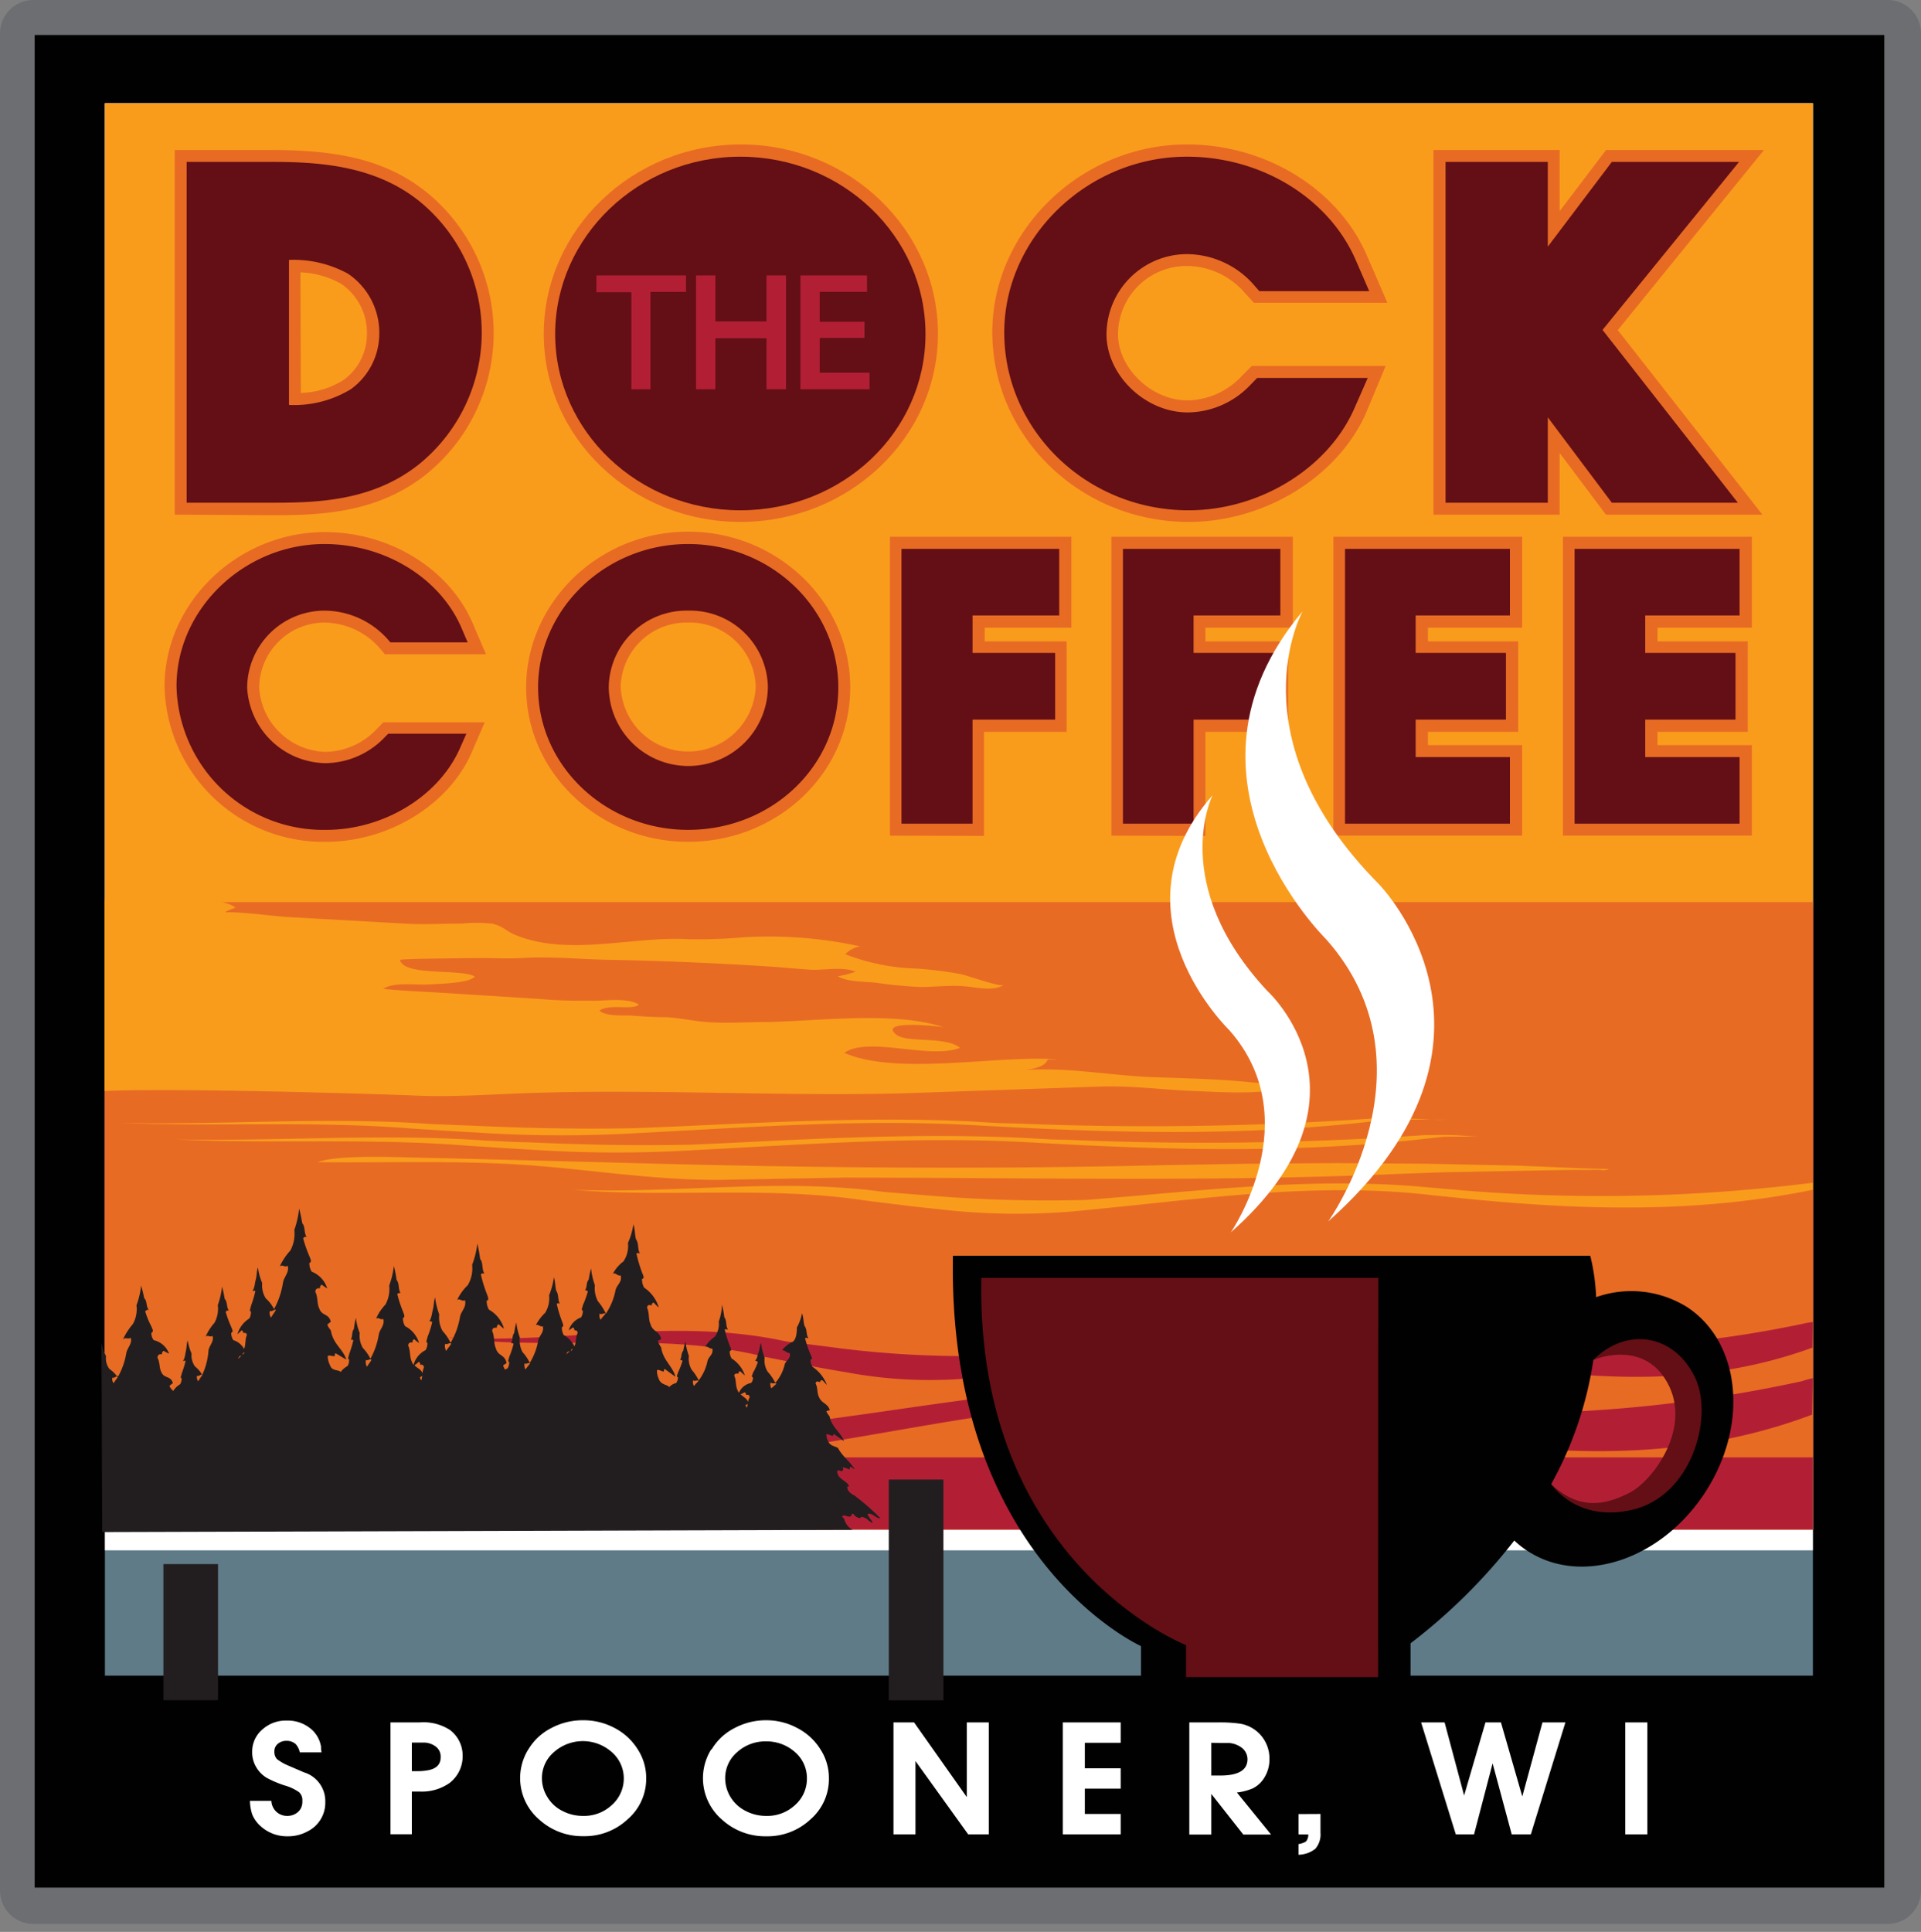<svg xmlns="http://www.w3.org/2000/svg" width="180" height="181" fill="none" xmlns:v="https://vecta.io/nano"><rect width="100%" height="100%" fill="#808080" stroke="none"/><g clip-path="url(#A)"><path d="M176.88 0H3.12A3.12 3.12 0 0 0 0 3.12v174.01a3.12 3.12 0 0 0 3.12 3.12h173.76a3.12 3.12 0 0 0 3.12-3.12V3.12A3.12 3.12 0 0 0 176.88 0z" fill="#6d6e71"/><path d="M176.56 3.28H3.25v173.57h173.31V3.28z" fill="#010101"/><path d="M169.87 9.68H9.83v147.31h160.04V9.68z" fill="#5f7b88"/><path d="M169.87 9.68H9.83v135.57h160.04V9.68z" fill="#fff"/><path d="M169.87 9.68H9.83v133.63h160.04V9.68z" fill="#f99c1c"/><path d="M169.87 84.96H9.83v58.35h160.04V84.96z" fill="#b21f35"/><g fill="#e86b24"><path d="M169.87 84.52H9.83v52.02h160.04V84.52zm-153.5-36.3V14.05h9.34c5 .05 10.1.56 14.31 4a17 17 0 0 1 0 26.32c-4.44 3.6-9.65 3.9-14.18 3.9l-9.47-.05zm11.82-11.41a7.82 7.82 0 0 0 4-1.21 5.3 5.3 0 0 0 2.19-4.28 5.54 5.54 0 0 0-2.43-4.74 8.37 8.37 0 0 0-3.8-1.06l.04 11.29z"/></g><path d="M25.83 47.1h-8.34V15.17h8.22c4.75 0 9.66.52 13.61 3.7a15.89 15.89 0 0 1 5.818 12.29 15.89 15.89 0 0 1-5.818 12.29c-4.17 3.36-9.15 3.65-13.49 3.65zm1.25-22.75v13.59a10.21 10.21 0 0 0 5.8-1.48 6.42 6.42 0 0 0 2.66-5.19 6.66 6.66 0 0 0-2.94-5.63 10.62 10.62 0 0 0-5.52-1.29z" fill="#630f15"/><path d="M69.37 48.9c-10.18 0-18.42-7.91-18.42-17.63s8.29-17.74 18.47-17.74 18.47 8 18.47 17.74S79.56 48.9 69.37 48.9z" fill="#e86b24"/><path d="M69.37 47.81c-9.57 0-17.35-7.41-17.35-16.51s7.78-16.62 17.35-16.62 17.35 7.45 17.35 16.62-7.77 16.51-17.35 16.51z" fill="#630f15"/><path d="M111.37 48.9c-10.14 0-18.39-8-18.39-17.78 0-9.54 8.35-17.59 18.23-17.59 7.39 0 14.17 4.17 16.86 10.38l1.93 4.46h-12.51l-1-1.1c-.672-.733-1.487-1.32-2.395-1.725s-1.891-.617-2.885-.625c-.843-.004-1.679.158-2.459.477s-1.491.789-2.089 1.382-1.076 1.299-1.402 2.076-.496 1.611-.5 2.455c0 3.19 3.15 6.2 6.49 6.2.963-.014 1.913-.224 2.791-.617a7.07 7.07 0 0 0 2.319-1.672l.94-.94h12.54l-1.89 4.53c-2.69 5.92-9.48 10.09-16.58 10.09z" fill="#e86b24"/><path d="M111.37 47.81c-9.53 0-17.27-7.48-17.27-16.66 0-8.93 7.83-16.47 17.11-16.47 7 0 13.32 3.9 15.83 9.7l1.26 2.9H118l-.62-.71c-.777-.857-1.722-1.544-2.777-2.019a8.41 8.41 0 0 0-3.353-.741 7.55 7.55 0 0 0-5.337 2.19c-1.419 1.408-2.222 3.321-2.233 5.32 0 3.83 3.63 7.32 7.61 7.32a8.18 8.18 0 0 0 3.225-.701c1.016-.45 1.93-1.103 2.685-1.919l.6-.61h10.36l-1.28 2.91c-2.47 5.56-8.84 9.49-15.51 9.49z" fill="#630f15"/><path d="M150.48 48.22l-4.34-5.78v5.78h-11.82V14.05h11.82v5.73l4.35-5.73h14.8l-13.7 16.88 13.55 17.29h-14.66z" fill="#e86b24"/><path d="M162.84 47.1h-11.81l-6-8v8h-9.58V15.17h9.58v7.94l6-7.94h11.92l-12.79 15.74 12.68 16.19z" fill="#630f15"/><g fill="#b21f35"><path d="M60.95 36.47h-1.79v-9.09h-3.28v-1.57h8.4v1.54h-3.33v9.12zm12.7 0h-1.83v-4.78h-4.79v4.78h-1.81V25.81h1.81v4.3h4.79v-4.3h1.83v10.66zm7.83 0H75V25.81h6.24v1.53h-4.43v2.8H81v1.52h-4.19v3.26h4.67v1.55z"/></g><path d="M64.48 78.87c-8.37 0-15.18-6.49-15.18-14.46s6.81-14.6 15.18-14.6 15.19 6.57 15.19 14.6-6.82 14.46-15.19 14.46zm0-20.54a6.17 6.17 0 0 0-6.32 6 6.33 6.33 0 0 0 6.325 6.078 6.33 6.33 0 0 0 6.325-6.078 6.17 6.17 0 0 0-6.33-6zM30.54 78.87a14.88 14.88 0 0 1-15.12-14.59c0-7.82 6.86-14.43 15-14.43 6.08 0 11.65 3.42 13.86 8.51l1.26 2.94h-9.47l-.63-.73a7 7 0 0 0-5-2.24 6.14 6.14 0 0 0-6.15 6.11 6.4 6.4 0 0 0 6.19 6 6.72 6.72 0 0 0 4.83-2.15l.61-.62h9.5l-1.3 3c-2.17 4.79-7.75 8.2-13.58 8.2zm115.91-.58v-28h17.7v8.52h-8.84v1.28h8.46v8.48h-8.46v1.24h8.84v8.48h-17.7zm-21.51 0v-28h17.69v8.52h-8.83v1.28h8.46v8.48h-8.46v1.24h8.83v8.48h-17.69zm-20.8 0v-28h17v8.52h-8.19v1.28h7.75v8.48h-7.75v9.75l-8.81-.03zm-20.75 0v-28h17v8.52h-8.12v1.28h7.68v8.48H92.2v9.75l-8.81-.03z" fill="#e86b24"/><path d="M64.48 77.75c-7.75 0-14.06-6-14.06-13.34s6.31-13.44 14.06-13.44 14.07 6 14.07 13.44-6.31 13.34-14.07 13.34zm0-20.54a7.29 7.29 0 0 0-7.44 7.1c0 1.977.785 3.873 2.184 5.272s3.294 2.183 5.271 2.183 3.873-.785 5.271-2.183 2.184-3.294 2.184-5.272a7.29 7.29 0 0 0-7.47-7.1zM30.54 77.75a13.76 13.76 0 0 1-14-13.47c0-7.22 6.35-13.31 13.86-13.31 5.64 0 10.8 3.15 12.83 7.83l.59 1.38h-7.24l-.3-.34a8 8 0 0 0-5.85-2.63 7.26 7.26 0 0 0-7.27 7.23 7.47 7.47 0 0 0 7.31 7.06 7.78 7.78 0 0 0 5.62-2.47l.29-.29h7.32l-.61 1.38c-1.99 4.49-7.14 7.63-12.55 7.63zm117-.58V51.42H163v6.24h-8.84v3.51h8.46v6.25h-8.46v3.51H163v6.24h-15.46zm-21.51 0V51.42h15.45v6.24h-8.83v3.51h8.46v6.25h-8.46v3.51h8.83v6.24h-15.45zm-20.81 0V51.42h14.75v6.24h-8.13v3.51h7.75v6.25h-7.75v9.75h-6.62zm-20.75 0V51.42h14.78v6.24h-8.12v3.51h7.74v6.25h-7.74v9.75h-6.66z" fill="#630f15"/><g fill="#221e1f"><path d="M20.43 146.54h-5.12v12.75h5.12v-12.75zm67.97-7.92h-5.12v20.68h5.12v-20.68z"/></g><path d="M25.43 168.72c.006.193.051.382.131.557s.194.333.335.465.307.232.488.299.373.097.566.089a1.48 1.48 0 0 0 1-.39c.132-.129.235-.285.3-.458a1.27 1.27 0 0 0 .08-.542 1 1 0 0 0-.31-.83 4.41 4.41 0 0 0-1.34-.63 10.03 10.03 0 0 1-1.68-.71 2.85 2.85 0 0 1-1.05-1.11 2.67 2.67 0 0 1-.32-1.33 2.71 2.71 0 0 1 .243-1.151c.164-.361.406-.682.707-.939a3.27 3.27 0 0 1 2.3-.84 3.35 3.35 0 0 1 2.1.66 2.75 2.75 0 0 1 1.1 1.78c0 .15 0 .33.05.54h-2.04a1.61 1.61 0 0 0-.39-.78 1.22 1.22 0 0 0-.86-.3c-.295-.011-.584.089-.81.28-.109.091-.194.206-.25.337s-.08.271-.07.413a1 1 0 0 0 .24.68 4.75 4.75 0 0 0 1.07.61l1.46.63c.591.179 1.106.547 1.467 1.048a2.82 2.82 0 0 1 .533 1.722 3 3 0 0 1-1.72 2.79c-.551.29-1.167.438-1.79.43a3.65 3.65 0 0 1-2.55-.95 3 3 0 0 1-.78-1.08c-.138-.416-.213-.851-.22-1.29h2.01zm13.92-7.35c.989-.076 1.976.173 2.81.71.376.284.68.654.887 1.078s.311.89.303 1.362a3.15 3.15 0 0 1-.306 1.388c-.206.433-.509.813-.884 1.112a4.48 4.48 0 0 1-2.83.83h-.74v4h-2v-10.48h2.76zm-.76 1.91v2.66h.58a4.97 4.97 0 0 0 .78-.06c.9-.12 1.35-.55 1.34-1.26a1.17 1.17 0 0 0-.114-.561c-.084-.174-.21-.325-.366-.439a1.89 1.89 0 0 0-1.11-.36h-1.11v.02zm10.92.62c.513-.857 1.258-1.551 2.15-2 .923-.491 1.955-.742 3-.73 1.026-.005 2.036.246 2.94.73.886.461 1.632 1.152 2.16 2a4.93 4.93 0 0 1 .79 2.71c.007.726-.144 1.444-.443 2.105a5 5 0 0 1-1.287 1.725c-1.122 1.052-2.612 1.623-4.15 1.59a6 6 0 0 1-4.16-1.57 5.11 5.11 0 0 1-1-6.57v.01zm1.27 2.72a3.32 3.32 0 0 0 .52 1.76 3.38 3.38 0 0 0 1.39 1.28 4.08 4.08 0 0 0 1.93.47 3.8 3.8 0 0 0 2.69-1 3.33 3.33 0 0 0 .838-1.123c.197-.429.3-.895.302-1.367a3.26 3.26 0 0 0-.291-1.369c-.195-.43-.481-.813-.839-1.121a4.08 4.08 0 0 0-5.41 0 3.19 3.19 0 0 0-1.13 2.47zm15.9-2.72c.513-.857 1.258-1.551 2.15-2 .905-.482 1.915-.733 2.94-.73 1.026-.008 2.037.243 2.94.73.891.458 1.641 1.149 2.17 2a4.93 4.93 0 0 1 .79 2.71c.01.726-.139 1.446-.436 2.11s-.735 1.253-1.284 1.73c-1.122 1.052-2.612 1.623-4.15 1.59a6 6 0 0 1-4.16-1.57 5.11 5.11 0 0 1-1-6.57h.04zm1.27 2.72a3.4 3.4 0 0 0 .51 1.76 3.47 3.47 0 0 0 1.4 1.28 4.08 4.08 0 0 0 1.93.47 3.8 3.8 0 0 0 2.69-1c.356-.309.642-.692.837-1.122s.295-.896.293-1.368c.007-.472-.09-.939-.283-1.37s-.479-.812-.837-1.12c-.745-.657-1.707-1.014-2.7-1a3.92 3.92 0 0 0-2.71 1 3.19 3.19 0 0 0-1.13 2.47zm17.7-5.25l4.94 7v-7h2.06v10.49h-1.93l-4.94-6.87v6.87h-2.06v-10.49h1.93zm19.36 0v1.91h-3.36v2.39h3.36v1.91h-3.36v2.37h3.36v1.91h-5.42v-10.49h5.42zm9.22 0a13.35 13.35 0 0 1 1.81.1 3.26 3.26 0 0 1 2.12 1.13c.523.616.804 1.402.79 2.21a3.24 3.24 0 0 1-.49 1.75 2.63 2.63 0 0 1-1.09 1c-.469.196-.964.324-1.47.38l3.2 3.94h-2.6l-3-3.81v3.81h-2.06v-10.51h2.79zm-.73 1.91v3.07h.83c1.7 0 2.55-.5 2.56-1.52a1.36 1.36 0 0 0-.14-.601c-.092-.188-.225-.351-.39-.479a2.28 2.28 0 0 0-1.19-.45h-.84l-.83-.02zm10.23 6.67v1.74c.025.272-.005.547-.087.808a2.07 2.07 0 0 1-.393.712c-.45.357-1.006.554-1.58.56v-1c.247-.031.486-.113.7-.24a1 1 0 0 0 .22-.66h-.92v-1.91l2.06-.01zm11.63-8.58l1.83 6.85 2-6.85h1.45l2 6.94 1.89-6.94h2.15l-3.24 10.49h-1.79l-1.79-6.65-1.74 6.65h-1.71l-3.25-10.49h2.2zm19 0v10.49h-2.07v-10.49h2.07z" fill="#fff"/><path d="M117.27 101.41c-3.1-.34-6.75-.39-9.49-.5-3.8-.16-7.85-.94-11.83-.66 1-.11 1.94-.3 2.24-1 .283.015.567.015.85 0-5.49-.42-15 1.57-19.93-.61 2.26-1.58 8 .64 10.84-.47-1.41-1.14-5-.4-6-1.26-1.58-1.31 3.41-.83 4.46-.67-4.7-1.56-12.05-.53-16.8-.48-1.76 0-3.59.13-5.35 0-1.36-.1-2.67-.42-4-.46-1 0-2.11-.07-3.23-.16-.75 0-2.34.06-2.86-.45.89-.69 3.16 0 3.69-.58-1.12-.65-2.94-.35-4.28-.35-1.62 0-3.17 0-4.77-.15l-9.84-.62c-1.69-.1-3.36-.17-5.06-.34 1-.68 3-.34 4.29-.42.9-.06 3.83-.11 4.29-.74-1.28-.76-6.66 0-7-1.55 0-.13 6.83-.17 7.51-.18 1.33 0 2.58.07 3.85 0 2.66-.17 5.34.1 8 .16 5 .09 10 .3 15.06.62 1.3.08 2.73.23 4 .31s3-.33 4.26.19c-.542.185-1.097.329-1.66.43.94.55 2.56.47 3.72.62a39.28 39.28 0 0 0 4.06.38c1.27 0 2.58-.17 3.92-.08 1.12.07 2.86.55 3.84-.12-.36.24-3.39-.88-4-1-1.411-.262-2.837-.439-4.27-.53a19.69 19.69 0 0 1-6.58-1.34 2.51 2.51 0 0 1 1.4-.73c-3.564-.781-7.218-1.071-10.86-.86a49.48 49.48 0 0 1-5.2.19c-5.18-.32-11.21 1.64-16.19-.38-1-.4-1.16-.85-2.29-1.09a14.26 14.26 0 0 0-2.77 0c-1.8 0-3.64.12-5.43 0l-10.87-.61c-1.94-.14-4-.47-5.92-.45.317-.177.652-.317 1-.42-1.16-1-5.2-.77-6.85-.77-1.19 0-3.87-.36-5.43 0v17.94c6.7-.32 26.46.3 29.06.42 3.45.16 7-.1 10.35-.22 11.78-.43 24.24.33 35.72 0l18.13-.62c3.08-.1 5.79.3 8.93.42 2.19.08 6.69.4 8.4-.42-1.028-.192-2.066-.322-3.11-.39z" fill="#f99c1c"/><g fill="#b21f35"><path d="M169.87 129.12a10.51 10.51 0 0 0-1.06.29c-14.805 3.226-30.058 3.859-45.08 1.87l-5.61-.79c-12.4-1.81-24.76.24-37.11 2l-5.29.73a111.36 111.36 0 0 1-20.45-1l-5.14-.65c-13.3-3-26.14.37-39.49-.48 12.33 1.69 24.65-.84 37 2.34l4.67.94c1.56.32 3.11.62 4.68.88 6.26 1 12.59 1.46 19 .13l4.83-.81c12.87-2.21 25.67-4.74 38.77-2.2l5 .83c14.92 2.33 29.85 5.11 45.2-.66l.08-3.42zm-.01-5.26a6.16 6.16 0 0 0-.82.14 108.32 108.32 0 0 1-36.22 1.46l-4.51-.62c-10-1.41-19.9.19-29.82 1.56l-4.26.57a93.43 93.43 0 0 1-16.43-.77l-4.12-.52c-10.69-2.34-21 .29-31.74-.37 9.91 1.32 19.81-.66 29.75 1.82l3.75.74a95.47 95.47 0 0 0 3.76.68c5.049.957 10.228.994 15.29.11l3.88-.63c10.34-1.73 20.64-3.7 31.16-1.73l4 .66c12 1.81 24 3.79 36.29-.7l.04-2.4z"/></g><g fill="#f99c1c"><path d="M38.68 105.74l3.45.22 3.47.2a120.25 120.25 0 0 0 14.08 0l3.57-.19c9.52-.52 19-1.11 28.69-.51l3.72.19c11.15.56 22.32.71 33.8-.69h.16c.4 0 .81 0 1.22-.06h1.18 1.16 1.17a11.22 11.22 0 0 0 1.16 0h.44c-.056-.01-.114-.01-.17 0h-.17-1.48l-1.44-.08-1.42-.07h-1.44c-.44 0-1 0-1.48.06a302.9 302.9 0 0 1-33.35.44c-1.39 0-2.77-.11-4.16-.19-9.17-.42-18.32.06-27.45.48l-3.92.16c-5 .1-10.07 0-15.13-.23l-3.8-.15c-9.84-.71-19.34.09-29.22-.11 9.09.37 18.21-.22 27.36.53zm5.13 1.6l3.45.22 3.47.21a120.25 120.25 0 0 0 14.08 0l3.57-.19c9.52-.52 19-1.11 28.69-.52l3.72.2c11.15.55 22.32.7 33.8-.69.455-.052.912-.079 1.37-.08h2.34 1.17.6.4c-.056-.01-.114-.01-.17 0h-1.5c-.88 0-1.76-.11-2.64-.14s-1.81 0-2.71 0c-11.1.769-22.234.916-33.35.44-1.39 0-2.77-.11-4.16-.18-9.17-.43-18.32 0-27.45.47l-3.92.17c-5 .1-10.07 0-15.13-.23-1.27 0-2.53-.11-3.8-.15-9.84-.71-19.34.08-29.22-.12 9.12.44 18.24-.15 27.39.59zm126.05 3.47c-10.786 1.362-21.683 1.61-32.52.74l-4.16-.36c-9.17-.81-18.32.11-27.46.91l-3.91.32a134.45 134.45 0 0 1-15.14-.44l-3.79-.3c-9.84-1.35-19.35.17-29.22-.21 9.12.76 18.24-.38 27.38 1l3.46.43c1.15.15 2.31.27 3.47.39a63.04 63.04 0 0 0 14.07.06l3.58-.36c9.52-1 19-2.15 28.69-1l3.72.38c10.51 1 21 1.31 31.83-.9v-.66zm-90.91-.48c17.46 0 34.53.41 51.87-.34l4.38-.16 7.9-.15 3.95-.07h2a7.53 7.53 0 0 1 .95 0c.261.047.53.012.77-.1h-.71c-2.73-.06-5.46-.22-8.18-.31l-8.28-.17-8.32-.06-8.28.06-8.19.14c-16.91.4-33.26.25-50.16-.22l-17-.44c-2.94 0-9.64-.45-11.9.37 6.8.08 13.81-.2 20.49.34 5.69.45 11.2 1.34 17.13 1.32l11.58-.21z"/></g><path d="M9.58 143.54l70.32-.21a1.57 1.57 0 0 1-.501-.416c-.136-.173-.235-.371-.289-.584 0-.11-.27-.16-.16-.31.26-.15.8.35.86-.17.19-.12.25.21.41.25a.82.82 0 0 0 .37.13c.18-.24.43 0 .6.05.17.169.366.311.58.42-.08-.3-.4-.53-.48-.85.38-.15.68.3 1.07.39h.13a22.66 22.66 0 0 0-2.43-2.13c-.32-.16-.67-.41-.68-.81a1.27 1.27 0 0 0 .18-.06c-.26-.58-1-.59-1.11-1.32a.13.13 0 0 1 0-.065c.005-.021.016-.04.031-.056s.034-.028.054-.035.043-.008.064-.004c.1 0 .28.16.37 0s0-.2 0-.3a3.6 3.6 0 0 1 .63.22l.06-.26c.17 0 .27.19.42.23-.45-.76-1.11-1.15-1.57-2-.32-.17-.74-.2-.91-.62a1.4 1.4 0 0 1-.17-.65c.19-.05.43.15.64.15 0-.07 0-.17.08-.17l.93.65c-.27-.79-1.16-1.31-1.34-2.29-.1-.17-.27-.32-.3-.52l.31-.08c-.16-.64-.77-.63-1-1.22-.22-.41-.1-.85-.32-1.27 0-.19.11-.2.21-.2l.21.07c0-.14.06-.18.16-.19s.3.31.47.43a3.61 3.61 0 0 0-1.34-1.68 1.2 1.2 0 0 1-.19-.7c.28.05.07-.3 0-.47a9.25 9.25 0 0 1-.51-1.51c.09-.08.2 0 .31 0-.25-.42-.08-.76-.37-1.17-.11-.4-.08-.77-.23-1.18a4.27 4.27 0 0 1-.48 1.34c0 .49-.06 1.12-.4 1.35-.398.178-.743.457-1 .81.22-.11.45.27.72.23.15.54-.34.68-.46 1.07-.147.64-.449 1.234-.88 1.73-.193-.38-.435-.733-.72-1.05a2 2 0 0 1-.28-1.31c-.168-.448-.283-.915-.34-1.39-.13.27-.12.61-.23.88s-.11.58-.33.8a.29.29 0 0 1 .26.13 5.21 5.21 0 0 1-.46 1c0 .13-.21.34 0 .43.01.094.001.189-.029.278s-.078.172-.141.242c-.249.045-.483.153-.681.311a1.52 1.52 0 0 0-.449.599c-.066-.077-.117-.165-.15-.26-.2-.42-.09-.88-.29-1.3a.19.19 0 0 1 .2-.23h.2c0-.14 0-.19.15-.22.139.141.286.275.44.4-.218-.662-.66-1.228-1.25-1.6a1.24 1.24 0 0 1-.17-.7c.25 0 .06-.33 0-.5-.193-.488-.35-.989-.47-1.5.08-.09.19 0 .3 0-.24-.4-.07-.78-.34-1.16-.049-.401-.123-.798-.22-1.19a5 5 0 0 1-.3 1.59 2 2 0 0 1-.38 1.43c-.366.247-.674.571-.9.95.21-.14.41.22.67.15.14.54-.32.73-.44 1.15a4.49 4.49 0 0 1-.83 1.84c-.174-.362-.396-.698-.66-1a2.09 2.09 0 0 1-.26-1.3c-.161-.439-.268-.896-.32-1.36a8.86 8.86 0 0 0-.21.89c-.23.23-.11.6-.31.85.045-.009.093-.005.136.013a.23.23 0 0 1 .105.087c-.115.377-.259.745-.43 1.1 0 .13-.2.36 0 .42a.84.84 0 0 1-.17.55c-.253.056-.482.193-.65.39l-.05-.09c-.33-.19-.76-.2-.93-.72a1.77 1.77 0 0 1-.16-.79c.19-.09.43.14.65.12 0-.08 0-.22.08-.23l1 .73c-.26-1-1.17-1.54-1.34-2.76a2 2 0 0 1-.31-.62l.32-.14c-.16-.78-.79-.68-1-1.39-.22-.49-.09-1-.32-1.54 0-.23.11-.26.22-.28l.22.05c-.009-.029-.012-.06-.008-.09s.014-.058.031-.084a.2.2 0 0 1 .063-.064c.025-.017.054-.028.084-.032.15.163.31.317.48.46a3.4 3.4 0 0 0-1.37-1.86 1.52 1.52 0 0 1-.2-.83c.28 0 .08-.39 0-.59-.214-.574-.388-1.162-.52-1.76.09-.12.21-.06.33 0-.26-.46-.08-.92-.38-1.36-.12-.46-.08-.93-.24-1.4a6.36 6.36 0 0 1-.51 1.75 2.59 2.59 0 0 1-.42 1.73c-.418.309-.76.709-1 1.17.22-.19.45.24.74.14.15.63-.36.88-.48 1.37-.151.794-.46 1.549-.91 2.22a5.01 5.01 0 0 0-.74-1.16 2.59 2.59 0 0 1-.29-1.51c-.181-.511-.302-1.041-.36-1.58-.094.349-.167.703-.22 1.06-.26.28-.12.71-.35 1 .1 0 .2 0 .27.11-.125.444-.282.879-.47 1.3 0 .15-.21.43 0 .49a1.09 1.09 0 0 1-.17.64c-.271.098-.515.258-.715.466s-.348.459-.435.734c.138-.074.269-.161.39-.26.05.023.09.062.116.111a.25.25 0 0 1 .024.159h.13a.23.23 0 0 1 .142.111.23.23 0 0 1 .018.179c-.19.36-.1.85-.29 1.21a2.32 2.32 0 0 0-1-1.06 1.38 1.38 0 0 1-.17-.76c.25 0 .06-.37 0-.56-.199-.518-.359-1.049-.48-1.59.08-.11.19-.08.3 0-.24-.4-.08-.85-.35-1.23-.11-.42-.08-.86-.22-1.27-.079.577-.23 1.141-.45 1.68a2.6 2.6 0 0 1-.37 1.65 4.18 4.18 0 0 0-.88 1.18c.2-.19.41.18.66.07.14.57-.31.85-.42 1.31-.13.754-.402 1.477-.8 2.13-.17-.366-.396-.704-.67-1a2.28 2.28 0 0 1-.26-1.38c-.167-.458-.278-.935-.33-1.42-.088.329-.155.663-.2 1-.22.27-.1.65-.3.94.09 0 .17 0 .24.08a8.08 8.08 0 0 1-.41 1.23c0 .15-.19.41 0 .46a1.05 1.05 0 0 1-.15.6 1.25 1.25 0 0 0-.23.12c-.09-.121-.152-.261-.18-.41l.32-.2c-.17-.83-.8-.64-1-1.37-.23-.49-.11-1.11-.34-1.61a.28.28 0 0 1-.005-.11c.006-.037.019-.072.038-.104s.045-.059.075-.081.065-.037.101-.045h.22a.29.29 0 0 1 .17-.32c.157.151.324.291.5.42a3 3 0 0 0-1.41-1.79 1.45 1.45 0 0 1-.21-.86c.28 0 .07-.43 0-.64a13.25 13.25 0 0 1-.55-1.79c.09-.15.21-.11.33-.08-.27-.44-.09-1-.4-1.38-.062-.487-.149-.971-.26-1.45a8.24 8.24 0 0 1-.49 2 3.08 3.08 0 0 1-.41 1.91 4.55 4.55 0 0 0-1 1.4c.22-.23.46.18.74 0 .16.65-.34 1-.46 1.53-.138.872-.44 1.71-.89 2.47a4.33 4.33 0 0 0-.75-1.11 2.57 2.57 0 0 1-.31-1.55c-.194-.516-.325-1.053-.39-1.6-.13.37-.11.77-.21 1.15s-.11.75-.33 1.09c.1 0 .19 0 .27.08-.112.481-.263.953-.45 1.41 0 .17-.21.48 0 .52a1.2 1.2 0 0 1-.17.69 2.21 2.21 0 0 0-1.13 1.38c-.071-.086-.126-.184-.16-.29-.22-.45-.11-1-.33-1.48a.26.26 0 0 1-.005-.105c.005-.035.018-.068.036-.098s.043-.056.072-.076.062-.034.096-.041h.2a.26.26 0 0 1 .016-.183c.028-.058.075-.103.134-.127a4.91 4.91 0 0 0 .46.36 2.58 2.58 0 0 0-1.31-1.58 1.34 1.34 0 0 1-.2-.78c.26-.05.06-.4 0-.6-.215-.527-.393-1.068-.53-1.62.09-.14.2-.11.31-.09-.25-.39-.09-.89-.38-1.25-.057-.441-.141-.879-.25-1.31-.072.629-.22 1.247-.44 1.84a3 3 0 0 1-.35 1.78c-.375.393-.677.85-.89 1.35.2-.23.43.14.69 0 .15.58-.31.92-.42 1.43-.125.807-.392 1.586-.79 2.3a3.94 3.94 0 0 0-.7-1 2.22 2.22 0 0 1-.3-1.4c-.183-.462-.304-.946-.36-1.44a9.35 9.35 0 0 0-.19 1.06c-.23.3-.1.68-.29 1 .08 0 .17-.05.24.06-.106.444-.24.882-.4 1.31 0 .15-.19.44 0 .47a1 1 0 0 1-.15.63 1.84 1.84 0 0 0-.65.57.42.42 0 0 0-.05-.09c-.34-.14-.77-.06-.95-.59a1.94 1.94 0 0 1-.2-.83c.2-.13.45.06.66 0 0-.09 0-.23.08-.26l1 .59c-.3-1-1.23-1.43-1.44-2.71-.11-.2-.29-.34-.33-.59l.32-.24c-.19-.8-.82-.53-1.07-1.22-.24-.47-.13-1.09-.37-1.56-.016-.075-.003-.154.035-.221a.31.31 0 0 1 .175-.139h.22a.31.31 0 0 1 .16-.34 5.6 5.6 0 0 0 .51.35c-.107-.354-.294-.68-.545-.951a2.45 2.45 0 0 0-.905-.619 1.44 1.44 0 0 1-.22-.82c.29-.08.06-.43 0-.63a11.75 11.75 0 0 1-.58-1.67.27.27 0 0 1 .141-.127c.061-.024.128-.025.189-.003-.28-.39-.11-.94-.42-1.29-.071-.462-.168-.919-.29-1.37-.071.682-.223 1.353-.45 2a3.31 3.31 0 0 1-.37 1.93 5.62 5.62 0 0 0-1 1.51c.22-.26.47.11.75-.08.17.61-.33 1-.44 1.56a7.53 7.53 0 0 1-.84 2.5c-.191-.379-.452-.719-.77-1a2.26 2.26 0 0 1-.34-1.44 5.79 5.79 0 0 1-.4-1.47c-.13.36-.1.76-.2 1.13s-.09.72-.31 1.09c.1 0 .19-.07.27 0a10.52 10.52 0 0 1-.42 1.41c0 .17-.2.48 0 .49a1.09 1.09 0 0 1-.15.67 2.59 2.59 0 0 0-1.11 1.47c.137-.112.267-.232.39-.36a.2.2 0 0 1 .118.092c.026.044.034.098.022.148.056-.005.113-.005.17 0 .029 0 .057.007.083.02s.048.032.064.056.027.051.031.079a.18.18 0 0 1-.008.085c-.17.39-.07.86-.25 1.26a1.7 1.7 0 0 0-1-.82 1.15 1.15 0 0 1-.2-.69c.25-.09.05-.38 0-.55-.208-.457-.381-.928-.52-1.41.08-.14.19-.13.3-.13-.25-.32-.11-.79-.39-1.08a11.4 11.4 0 0 0-.25-1.16 7.53 7.53 0 0 1-.4 1.73 2.75 2.75 0 0 1-.31 1.66 5 5 0 0 0-.84 1.32c.2-.23.41.07.66-.09.15.51-.28.87-.38 1.33a6.36 6.36 0 0 1-.59 2.32c-.177-.308-.412-.579-.69-.8a1.87 1.87 0 0 1-.31-1.2 5.19 5.19 0 0 1-.36-1.23c-.11.31-.09.64-.17 1s-.08.62-.27.93c.09 0 .17-.07.24 0-.096.408-.22.809-.37 1.2 0 .14-.17.41 0 .41a1 1 0 0 1-.14.57 1.92 1.92 0 0 0-.66.64c-.11-.17-.29-.28-.33-.5.098-.086.202-.166.31-.24-.19-.72-.8-.42-1.06-1-.24-.4-.14-1-.38-1.36a.33.33 0 0 1 .044-.211c.038-.064.096-.113.166-.139h.21c-.011-.063-.002-.129.027-.186a.3.3 0 0 1 .133-.134c.159.1.326.187.5.26a2 2 0 0 0-.555-.811c-.25-.22-.55-.375-.875-.449a1 1 0 0 1-.22-.7c.28-.11.05-.4 0-.58-.239-.45-.434-.922-.58-1.41a.33.33 0 0 1 .141-.13c.059-.029.125-.039.189-.03-.28-.31-.12-.81-.43-1.09a9.69 9.69 0 0 0-.29-1.18c-.061.633-.206 1.255-.43 1.85a2.84 2.84 0 0 1-.34 1.76c-.376.437-.689.926-.93 1.45.22-.25.46 0 .73-.16.17.51-.31.93-.41 1.41-.132.805-.406 1.581-.81 2.29-.201-.304-.459-.565-.76-.77-.134-.169-.232-.363-.289-.571a1.6 1.6 0 0 1-.042-.639c-.203-.401-.347-.828-.43-1.27l.07 17.75zm62.63-14c.2.14.39 0 .55.1l-.18.16a3.78 3.78 0 0 0-.29.27.62.62 0 0 1-.08-.54v.01zm-2.35 2.09l.2-.08a1 1 0 0 1-.09.34c-.052-.083-.089-.174-.11-.27v.01zm-.48-1a2.82 2.82 0 0 0 .39-.19c.08.06.16.13.13.24h.17c.08 0 .19.11.16.27-.074.121-.119.258-.13.4-.15-.38-.49-.47-.72-.75v.03zm-4.43-1.31c.19.13.36-.07.51.06l-.16.17c-.096.095-.186.195-.27.3-.05-.078-.083-.165-.097-.256a.65.65 0 0 1 .017-.274zm-8.77-6.25c.21.14.4-.1.56 0-.051.074-.108.145-.17.21a3.44 3.44 0 0 0-.3.37.88.88 0 0 1-.09-.58zm-2.69 3.51c.001-.046.016-.091.043-.128s.064-.066.107-.082v.06c-.045.055-.095.105-.15.15zm-.39.3a.23.23 0 0 1 .042-.169c.035-.048.089-.081.148-.091h.1c-.118.06-.218.15-.29.26zm-3.94.85c.19.12.36-.11.51 0l-.16.22c-.1.11-.18.23-.27.35a.77.77 0 0 1-.08-.57zm-7.45-1.83c.22.11.4-.16.57 0l-.17.25c-.111.132-.212.272-.3.42a.92.92 0 0 1-.1-.67zm-2.36 3.14l.21-.13a2.11 2.11 0 0 1-.09.42.64.64 0 0 1-.12-.29zm-.51-1.13c.137-.095.267-.198.39-.31.026.008.05.021.071.039s.038.039.05.063.019.051.021.078-.002.054-.012.08h.18a.24.24 0 0 1 .17.29 1.66 1.66 0 0 0-.12.51c-.17-.43-.51-.46-.75-.75zm-4.54-.5c.19.1.36-.15.51 0l-.15.24a3.54 3.54 0 0 0-.27.4c-.06-.094-.1-.2-.115-.31a.77.77 0 0 1 .025-.33zm-9-4.58c.21.09.39-.2.56-.1l-.17.26a7.44 7.44 0 0 0-.29.45.73.73 0 0 1-.11-.63l.01.02zm-2.58 4.11c.003-.048.019-.094.045-.135a.28.28 0 0 1 .105-.095h.05c-.056.088-.127.166-.21.23h.01zm-.37.38a.26.26 0 0 1 .036-.179c.033-.053.084-.093.144-.111h.09a1 1 0 0 0-.28.29h.01zm-3.88 1.58c.19.07.35-.18.5-.1l-.15.23c-.09.12-.17.25-.25.38a.63.63 0 0 1-.11-.51h.01zm-7.93.17c.21.06.39-.2.55-.14-.048.087-.101.17-.16.25-.1.13-.19.27-.28.41-.059-.072-.1-.156-.121-.246a.6.6 0 0 1 .001-.274h.01z" fill="#221e1f"/><path d="M158.1 122.47a9.88 9.88 0 0 0-8.54-.94 19.54 19.54 0 0 0-.55-3.88H89.29c-.52 28.42 17.62 36.57 17.62 36.57v3.68h25.26v-3.94a53.07 53.07 0 0 0 9.72-9.63c.37.352.772.67 1.2.95 5.05 3.33 12.5.91 16.64-5.39s3.42-14.08-1.63-17.42zm-2.51 14.69c-2.27 3.44-6.33 4.76-9.09 2.94-.438-.289-.827-.647-1.15-1.06a34.19 34.19 0 0 0 3.95-11.63 5.61 5.61 0 0 1 2.731-.573c.944.042 1.862.321 2.669.813 2.75 1.81 3.15 6.07.89 9.51z" fill="#010101"/><path d="M129.15 119.72h-37.2c-.53 26.73 19.18 34.41 19.18 34.41v3h18l.02-37.41z" fill="#630f15"/><g fill="#fff"><path d="M122.06 57.27s-6.55 11.74 7.12 25.54c0 0 14.41 14.61-4.72 31.62 0 0 10.36-14.51-.18-26.41 0-.02-15.47-15.05-2.22-30.75zm-8.44 17.24s-4.19 8.3 5.1 18.3c0 0 11 9.92-3.39 22.65 0 0 7.25-10.53-.12-18.92 0-.01-11.38-10.92-1.59-22.03z"/></g><path d="M149.3 127.41s4.61-2 6.91 2.09c2.4 4.25-1.35 9.24-3.49 10.34-1.85.94-4.52 1.94-7.37-.8 0 0 2.34 3.64 7.61 2.41 5.54-1.3 7.58-8.57 5.93-12.26-1.94-4.23-6.48-4.91-9.59-1.78z" fill="#630f15"/></g><defs><clipPath id="A"><path fill="#fff" d="M0 0h180v180.25H0z"/></clipPath></defs></svg>